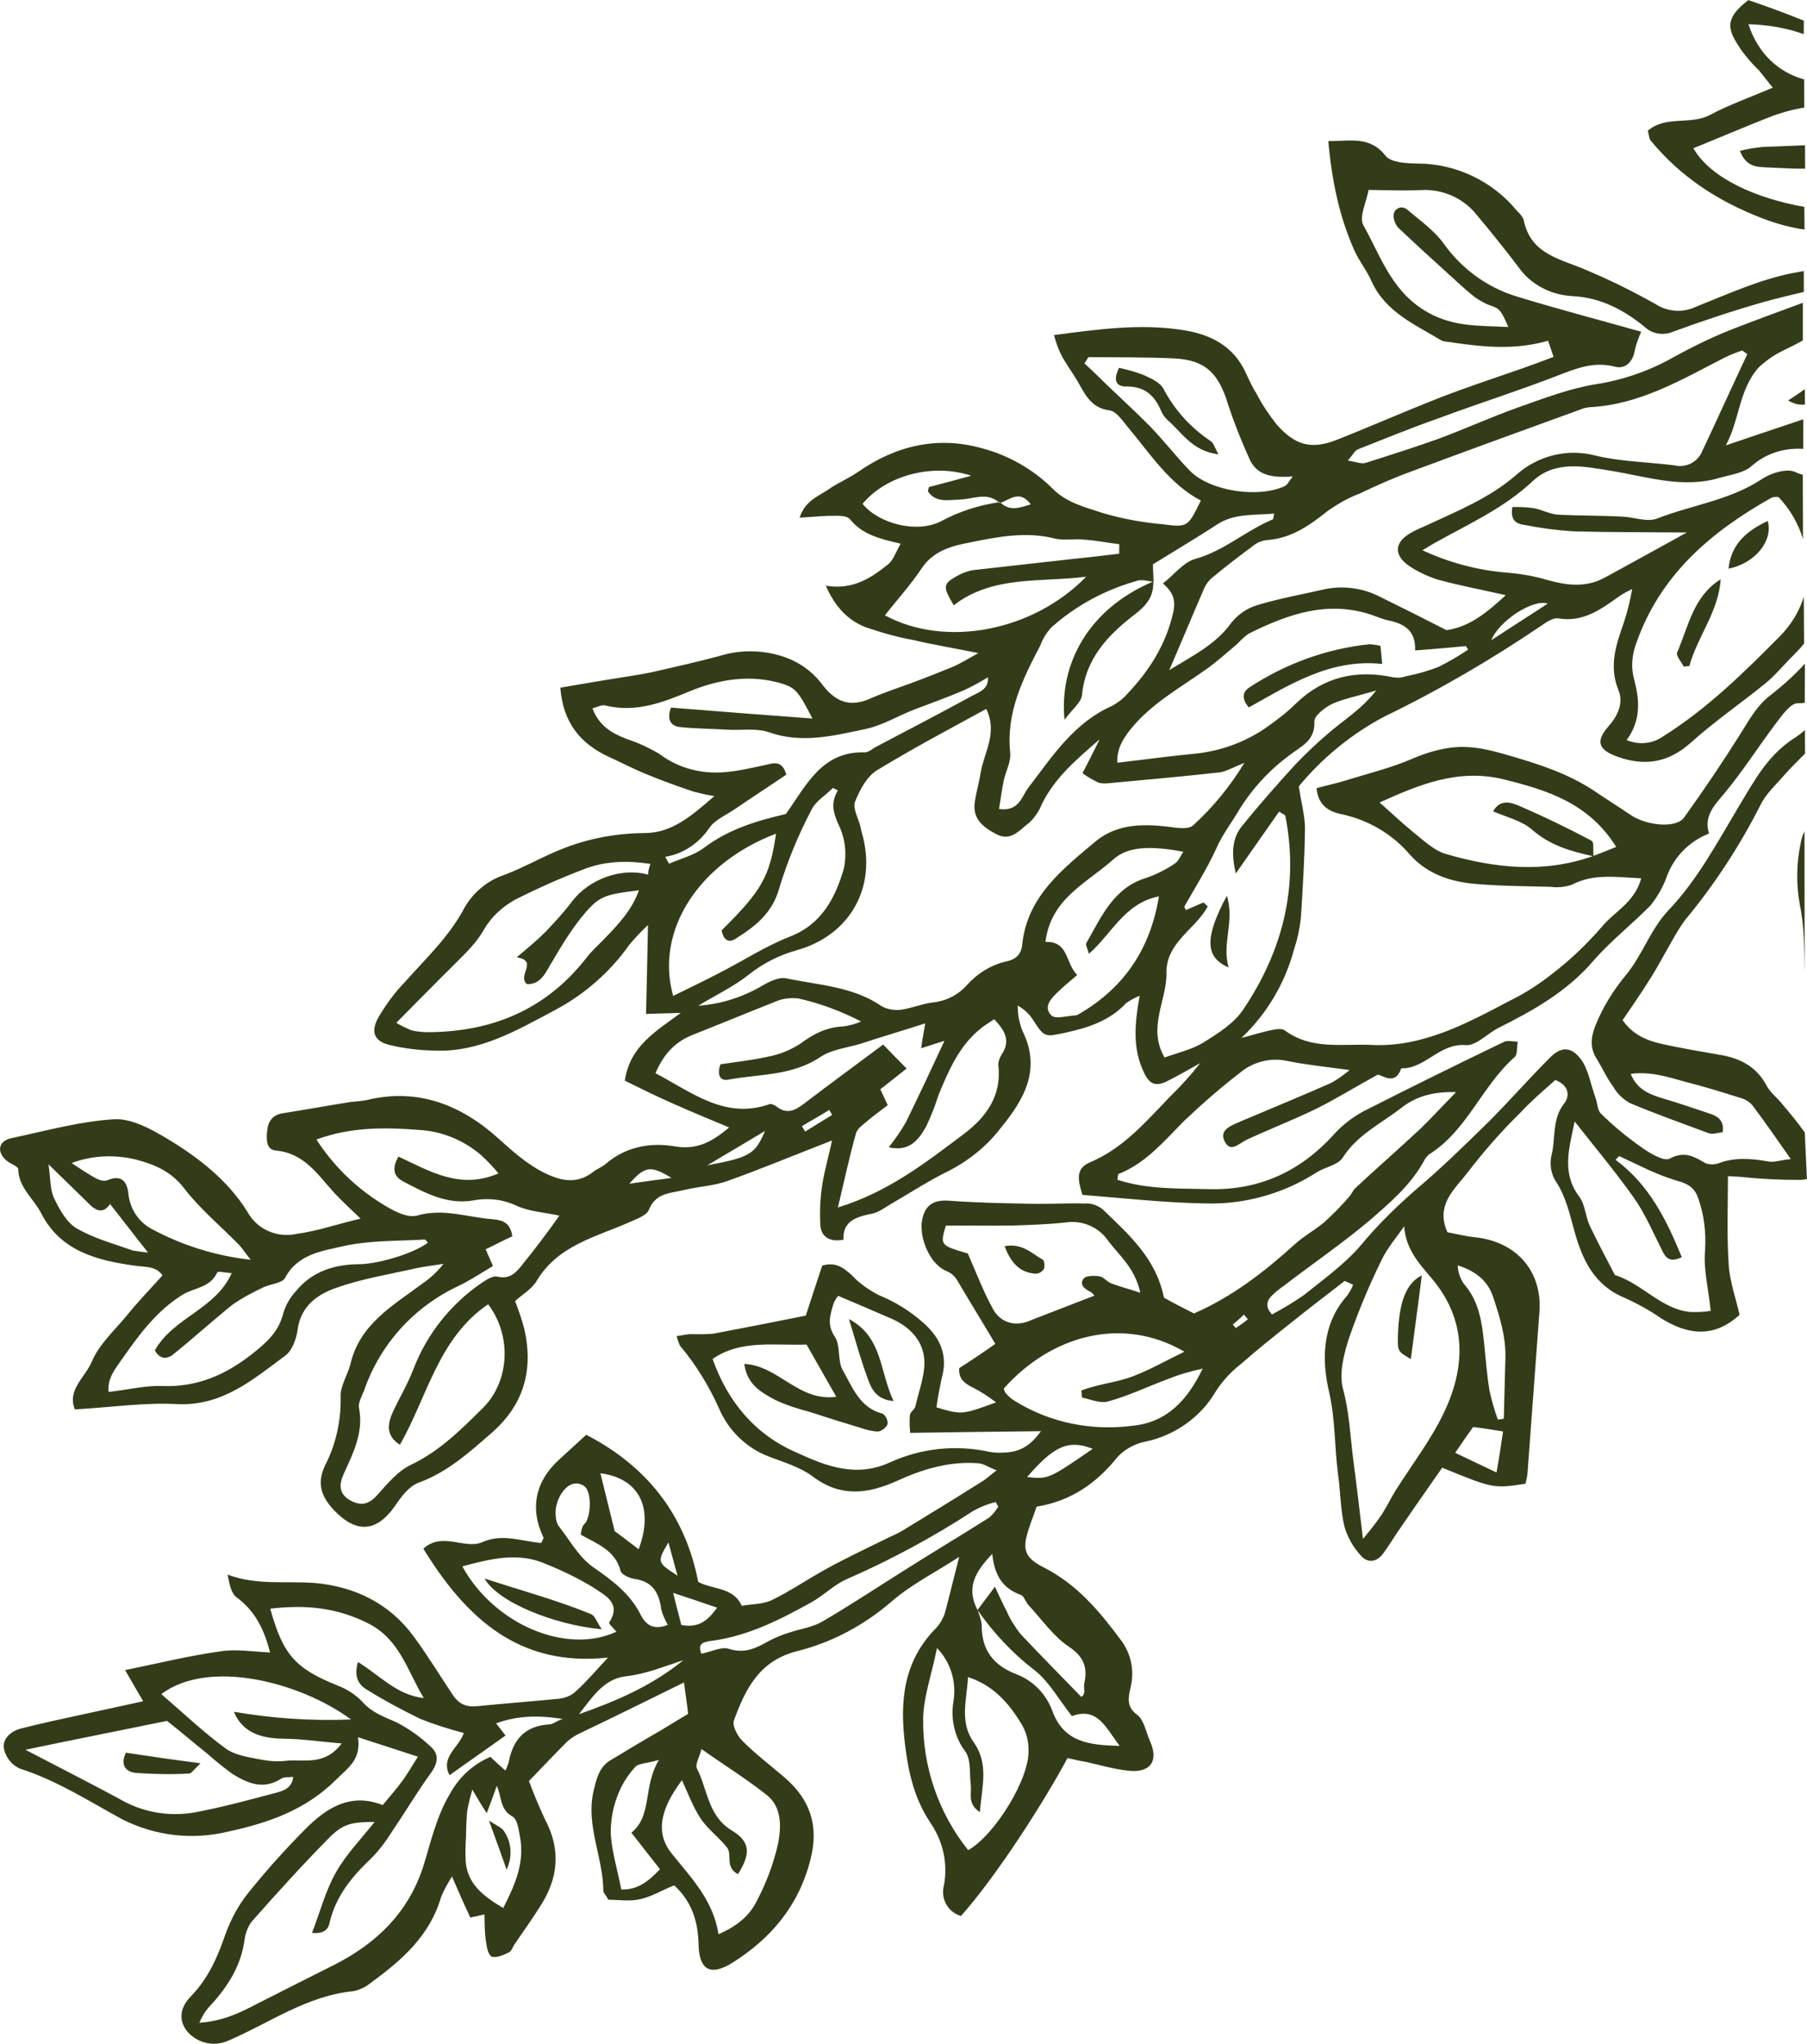 <?xml version="1.0" encoding="UTF-8"?>
<!-- Generator: Adobe Illustrator 24.3.0, SVG Export Plug-In . SVG Version: 6.00 Build 0)  -->
<svg xmlns="http://www.w3.org/2000/svg" xmlns:xlink="http://www.w3.org/1999/xlink" version="1.1" id="Calque_1" x="0px" y="0px" viewBox="0 0 351.4 397.3" style="enable-background:new 0 0 351.4 397.3;" xml:space="preserve">
<style type="text/css">
	.st0{fill:#333C18;}
</style>
<g>
	<g id="Groupe_874" transform="translate(167.898 634.862) rotate(-130)">
		<path class="st0" d="M308.4,497.8l2.3,1.9c0.1-1.2,0.2-2.5,0.4-3.9C309.7,496.3,308.9,497,308.4,497.8z"></path>
		<path class="st0" d="M354.3,519.8c-3-1-4.3,0.3-5.6,1.7c-1.7,1.9-3.6,3.8-5.2,5.8l3.5,2.9c1.7-2.2,3.4-4.4,5.1-6.6    C352.9,522.4,353.7,521.1,354.3,519.8z"></path>
		<path class="st0" d="M234.5,434.5c-3.8-2-7.1-4.9-10.5-7.6l20.9,17.5c-0.3-0.7-0.7-1.3-1.1-1.8C241.2,439.2,238,436.5,234.5,434.5    z"></path>
		<path class="st0" d="M270.1,411.5c4.7-1.9,9.4-4,14-6.3c1.6-0.8,3.7-1.9,2.7-4.7c-2.6,1.3-5,3.1-7.5,3.5    c-4.7,0.7-8.2,3.1-11.7,5.8v0.1C268.4,410.4,269.5,411.7,270.1,411.5L270.1,411.5z"></path>
		<path class="st0" d="M341.3,514.8c-2.5,1.4-4.8,3-6.8,4.8l3.4,2.8c7.4-6.2,16.1-10.4,22.6-9.2c-1.7,5.3-3.2,10.2-4.8,15    c-0.8,2.4-1.8,4.6-3,6.6l4.2,3.5c4.4-3,9.7-3.6,15.2-1.4c-2.5,2.8-5.3,5.2-8.4,7l2,1.7c3.4-1.8,6.7-3.7,10-5.7    c0.3-6.4-2.2-6.8-6.6-7.3c-1.7-0.1-3.4-0.1-5.2,0.1c-1.4,0-2.9-0.1-4.3-0.1c1.4-4.6,2.9-8.6,3.8-12.8c0.9-4.2,5.5-6.6,5.4-11.2    c-0.9-0.4-1.3-0.8-1.8-0.8C357.6,507.7,349.2,510.4,341.3,514.8z"></path>
		<path class="st0" d="M258.4,125.7c0.9,0.2,1.9-0.4,3.6-0.9c-3.6-1.3-6.3-2.3-9.5-3.5C253.6,123.7,255.8,125.4,258.4,125.7    L258.4,125.7z"></path>
		<path class="st0" d="M220.6,320.8L220.6,320.8c-2.3-2-2.3-2-5.1-1c3.5,3.8,7.1,7.8,11.1,12.1C227.4,328.5,225.4,325.1,220.6,320.8    z"></path>
		<path class="st0" d="M200,406.8c2.3,0.2,4.5,0.2,6.8,0.2c1.7,0.1,3.5-0.4,5.1,0c3.9,0.8,7.1-0.5,10-2.9c2.4-2,4.7-4,7.1-5.9    c2.9-2.3,5.8-4.9,10.5-4.5c0.9,3.1,1.7,6.2,2.7,9.2c0.8,2.6,1.9,5.2,2.8,7.7c0.6,1.6,1.2,3.2,1.6,4.9c1.6,8.8,4.2,17.4,7.7,25.6    c1,2.2,1.1,4.9,1.5,7.4c0.3,1.9,0.4,3.8,0.6,5.7l3.5,2.9c0-0.7,0-1.5,0.1-2.2c0.9-6.4-1.3-11.6-3.2-17.2    c-2.7-7.8-5.8-15.4-6.7-23.7c-0.6-4.8-3.4-9.3-4.3-14.2c-0.7-3.8-1.9-7.5-3.8-11c-1.2-2.1-2.6-3.5-5.1-3.8c-2-0.3-4.1-0.9-6.1-1    c-1.5-0.3-3.1-0.1-4.5,0.4c-4.9,2.5-9.6,5.3-14.4,8c-0.7,0.4-1.1,1.5-1.6,2.2c1.6,1.8,3.1,1.2,4.4,0.4c2.8-1.7,5.6-3.4,8.3-5.2    c2.2-1.4,4.4-2.6,7.5-1.6c-2.1,3.3-5.2,5.2-8.1,7.2c-2.9,2.1-6,4.1-9,6c-0.8,0.6-1.8,1-2.8,1c-4-0.2-8.1-0.6-12.8-1    c1.2-1.8,1.6-3,2.5-3.7c2.5-2.1,4.8-4.4,5.9-7.6c0.3-0.8,0.9-1.5,1.6-1.9c2.4-0.9,4.5-1.5,5.2-4.8c0.3-1.3,3.6-2.4,5.7-2.9    c3.1-0.8,6.3-1.4,9.6-1.7c1-0.1,2,0.8,3.1,1.2c2.5,0.9,4.9,2.4,7.4,2.6c3.2,0.2,4.5-1.3,4.2-4.4c-0.5-5.8-1.4-11.5-1.9-17.3    c-0.5-6.5-1-13-1-19.5c-0.1-4.9-0.5-9.9-1.4-14.8c-0.8-4.8-0.4-9.8-0.3-14.7c0.2-2.4,0.6-4.8,1.1-7.2c1.5-0.1,2.6,0.5,2.8,2.1    c0.1,1,0.1,2.1,0,3.1c-0.3,7-1,14-1,21c0.1,5.3,0.1,10.6,2.1,15.7c0.2,0.5,0.3,1,0.3,1.5c-1.2,8.7,3.6,16.4,3.8,24.9    c0,0.8,1.3,1.6,1.9,2.4c0.6-0.7,1.5-1.3,1.7-2.1c2.5-9.8,4.9-19.6,7.2-29.5c0.5-2.4,0.6-4.8,0.3-7.2c-1.4-9.8,1-18.4,7.5-25.7    c3.9-4.4,7.6-9.2,12.8-12.4c0.4,0.5,0.8,0.8,0.7,0.9c-1.8,5.4-0.8,10.8-0.3,16.3c0.3,4.8,0.4,9.6,0.2,14.4c0,3.3-1.5,6.5-4.1,8.5    c-3,2.4-5.8,5.1-9.2,8.2c0-1.5,0.1-2.9,0.4-4.4c1.7-5.9,3.6-11.8,5.4-17.7c0.1-0.3,0.2-0.7,0.3-1c0.5-1.7,1.2-3.8-1-4.4    c-2.6-0.7-2.2,1.8-2.6,3.4c-1.3,4.8-2.9,9.5-4.1,14.3c-1,4.1-1.6,8.4-2.6,13.4c-0.7,0.7-3.9,1.2-2,4.3c-3.1,3.5-1,8.9-4.6,12.5    c-1.4,1.4-1,4.5-1.5,6.9c-1.8,7.5-3.2,14.9-1.9,22.7c0.8,5.1,0.6,10.3,1.1,15.4c0.4,2.1,1.2,4.2,2.3,6.1c2,3.5,2.4,7.7,1.1,11.6    c3.1,1.3,3.5,4,4,7c1,5.7,2.8,11.3,4.1,17c0.4,1.8,1.1,4.5,0.2,5.5c-0.3,0.4-0.6,0.7-0.8,1.1l5.8,4.9c-0.4-3-0.5-5.9-0.4-8.9    c0.2-3.4-1-6.4-2-9.5c-2-6.2-3.8-12.5-5.4-18.8c-0.7-2.6,3.5-6.7,7.2-7.7c2.8-0.8,5.6-1.7,8.4-2.5c5.5-1.7,10.2-4.6,15-7.8    c3.6-2.4,7-4.7,9.3-8.6c1.2-2,2.1-4.2,2.8-6.5c1.3-4.4,3.4-8.6,5.2-12.9c0.7-1.7,1.6-3.3,2.4-5.1c-2.7-1.9-5-1.1-6.9,0.4    c-4.2,3.3-9.4,5.2-14.8,5.2c-5.1,0.2-9.2,2.8-12.6,6.3c-3.4,3.4-6.5,7.1-9.7,10.7c-1,0.9-1.8,2.1-2.3,3.4c-1,4.6-4.3,7.4-7.7,11.1    c-2.8-4-1.6-8.2-2.3-11.9c-0.7-4.4-1-8.8-0.8-13.3c0.1-3.3,0.5-6.5,1.3-9.7c2-9.3,4-18.9,10.7-26.1c3.8-4.1,6.7-9.6,13-11.1l0,0    c0.8-0.2,1.4-1.4,1.9-2.3c0.7-1.3,1.3-2.8,2.4-5.1c0.4,6.8,2.7,13.3,6.6,18.9c1.2,1.9,2.5,3.6,4.1,5.2c4.1,3.9,8.2,7.8,12.5,11.5    c1.9,1.6,4.2,2.6,7.1,4.4c1.3,7.1,1.2,14.4-0.3,21.4c-2.9,11.5-4.9,23.2-6.1,34.9c-0.1,1.2-0.3,2.7-1,3.3c-3.9,3.3-4,7.8-4.4,12.3    c-0.1,0.8-0.3,1.6-0.5,2.4c-1.4-1.7-2.7-3.4-3.8-5.2c-2.4-4-4.6-7.9-9.6-9.5c-2.5-0.8-3.7-3.3-4.1-6.1c-0.6-3.8-2.3-4.3-5.7-2.3    c-4.9,2.9-7.2,6.9-7,12.7c0.2,6.2-0.4,12.4-0.5,18.6c0,2.6,0.5,5.1,0.7,7.7c0.1,1,0.2,2,0.4,2.9l7,5.8c-1.6-2.5-2.6-5.3-2.9-8.6    c-0.9-9.9-1.7-19.8-0.3-29.8c0.2-2.5,1.7-4.7,4-5.9c1.2,4.8,4.5,7,8.1,8.7c2.2,1,3.9,2.7,5.1,4.8c7.2,12.1,7.3,25,4.8,38.3    c-0.1,0.5-0.5,0.9-0.8,1.2l0,0c-3.3,0.2-6.5-0.4-9.3-1.6l9.6,8c0.4-0.3,0.9-0.6,1.4-0.8c1.7-0.9,2.9-3.9,3.1-6.1    c0.9-7.3,4.9-13.5,7.2-20.3c0.7-2,3.2-3.3,4.7-5c2.8-3,5.4-6.2,8.2-9.2c1.1-1.2,2.8-1.8,4.1-2.9c1-0.9,1.9-1.9,2.8-3    c-1.7-2-3-1.5-4.1-0.5c-2.5,2-4.9,4.2-7.2,6.6c-4.6,5.2-9,10.5-14.3,16.7c1.3-6.7,2.4-12.2,3.5-17.7c0.8-4.2,3.6-6.8,7-9.1    c2.1-1.4,4-3,5.8-4.8c4.1-4.2,8.8-7.5,14.1-10c-0.2,1.2-0.3,1.8-0.4,2.5c-1.4,7.4-3.5,14.7-3.1,22.4c0.4,6-4,9.5-8.1,13    c-5.4,4.7-11.8,8.5-14.8,15.5c-0.9,2-2.3,4.2-2.2,6.2l0,0c0.1,3.7-1.4,7.2-3.9,9.8l4.4,3.7c1.9-4.8,3.8-9.7,5.8-14.8    c2,5.2,6.7,8.9,7.5,14.7c0.1,2-0.1,4-0.6,5.9c-0.3,1.3-0.7,2.7-0.9,4l5.6,4.7c1.5-4.2,3-8.3,4.4-12.4c1.6-4.5,2.8-9.2,3.7-13.9    c1-5.2,2.9-10.2,5.7-14.8c2.6-4.4,4.3-9.3,6.1-14.1c2-5.3,3.5-10.8,5.4-16.1c1.7-4.6,3.6-9.2,5.5-13.8c0.3-0.8,1.3-1.3,2.6-2.4    l0,0c0.2,1.5,0.6,2.3,0.4,2.9c-1.8,5.4-3.5,10.7-5.5,16c-2.7,7.6-5.8,15.1-8.4,22.7c-1.3,3.8-2.4,7.4-5.9,9.9    c-1.7,1.2-1.6,3.2-0.1,5c0.8,1,1.4,2.1,2,3.3c6.9-4.7,13.8-9.6,20.9-14.2c5.1-3.3,11.1-4.7,17.1-4.2c3.1,0.2,6.4-0.7,9.5-1.2    c0.4-0.1,0.7-0.3,1-0.6c0.5-0.7,0.4-1.7-0.3-2.2c-0.6-0.5-1.5-0.8-2.3-0.8c-4.4,0.5-8.8,1.1-13.2,1.7c-2,0.3-4.1,0.5-6.1,0.9    c-1.1,0.2-2.2,0.6-3.3,1.1c-2.2,1.3-2.2,1.4-6,0.3c4.1-4.4,7.2-8.7,13.5-10.6c7.1-2.1,13.3,0.5,19.7,1.7c1.9,0.3,3.2,3.5,4.7,5.2    c-2.5,2.9-4.6,5.2-6.5,7.7c-2.5,3.4-6.5,5.4-10.7,5.3c-4.3,0-8.6-0.1-12.9-0.3c-4.2-0.4-8.3,1.3-11.2,4.4c-3.7,4-8.4,5.9-13.5,6.9    c-2.1,0.2-3.8,1.7-4.4,3.7c-2.1,5.8-4.4,11.6-6.9,17.2c-1.1,2.4-2.3,4.8-3.5,7.2l3.1,2.6c0.4-0.6,0.7-1.3,1.1-1.9    c3.2-5.8,5-12.4,7.1-18.7c0.7-2.7,2.8-4.8,5.4-5.6c4.5-1.7,8.9-3.6,13.2-5.8c5.1-2.4,9.6-6.8,15.9-3.3c0.7,0.2,1.4,0.2,2.1,0.1    c7.5,0.1,14.7-3.2,19.5-8.9c1.4-1.6,3.4-3.8,5.1-3.8c5,0.2,6.6-3.4,9.4-6.7c-6.2-4.3-12.4-7.7-19.3-9.7c-2.3-0.7-4.8-0.7-7.1-1.4    c-6.3-1.7-11.7,1.1-17.3,3c-0.8,0.3-1.3,1.1-2,1.6c-4.6,4.1-8.9,8.4-11.5,14.3c-1.1-0.4-2-0.8-3.1-1.2c0.8-2.3,1.5-4.2,2.2-6.1    c2-5.3,4.1-10.5,5.9-15.8c2.3-6.8,4.3-13.7,6.6-20.6c1.7-5.2,4.4-7.1,10-7.2c2.2,0.1,4.5,0.3,6.7,0.8c1.5,0.2,3,0.6,4.5,1    c5.8,1.7,10.6-0.5,14.7-4.2c6.1-5.4,10.4-12.2,15.1-19.6c-1.3-0.6-2.6-1.1-3.9-1.4c-1.8-0.4-3.7-0.5-5.6-0.8    c-3-0.5-5.9-1.5-8.7,1.1c-1,0.9-3.3,0.6-5,0.6c-6.7,0-13.4-0.9-19.8,1.7c-2.3-5.2-2.4-5.3,1.2-8.6c2.8-2.8,5.8-5.3,9.1-7.5    c3.1-1.9,6.1-4.2,10.1-4.5c5.3-0.5,10.4-2.4,14.8-5.5c7.3-5,11.1-12.4,11.9-21.3c0.2-2.2,0.9-4.4,1.1-6.6c0.2-2.4,1.3-4.9-0.6-7.9    c-1.5,2-2.6,3.7-3.9,5.2c-0.7,0.9-1.7,2.1-2.6,2.1c-3.9-0.1-6.8,2.1-10,4.5c-0.6-1.7-1.6-3.2-1.5-4.6c0.1-4.2,0.6-8.4,4.6-11.8    c-4.4-1.3-7.9-1-11.1,0.7c-2.8,1.7-5.5,3.5-8,5.6c-3.1,2.3-6,4.8-10,8c0.5-2.6,0.7-4,1.1-5.4c0.9-2.8,1.8-5.5,2.8-8.3    s2.1-5.5,2.9-8.3c1.2-3.9,3.7-5.3,7.7-5.2c2.7,0.2,5.4-0.3,7.9-1.5c4-2,7.3-5.4,9.2-9.5c2-4.4,4.2-8.6,6.4-12.9    c1.8-3.3,3.8-6.4,5.7-9.7c1.1-1.9,2.2-3.7,3.4-5.8c-5.6-4-10.9-4-16.4-1.4c-2.5,1.2-5,2.2-7.4,3.5c-2.9,1.5-5.6,3.1-8.4,4.8    c-1.1,0.8-2.2,1.6-3.2,2.5c-0.1-5.9-0.2-10.9,3.2-15c3.4-4.1,6.1-8.8,7.8-13.8c1.4-4,2.1-8.3,3.5-12.3c1.3-3.2,1.3-6.9,0.1-10.1    c-2.4-5.9-2.7-12-3.6-18.1c-0.3-2.9-1-5.7-2-8.5c-1.1-2.8-2.9-3.5-5.3-1.8c-2.5,1.8-4.7,3.9-6.7,6.2c-5.8,6.4-7.2,14.7-8.9,22.7    c-1.4,6.4-1.3,13.1,0.4,19.5c0.3,1.7,0.5,3.5,0.6,5.2c-4.7-4.1-8.7-7.6-13-11.4c-1.4,1.8-2.6,3.3-4.2,5.3    c0.4-6.1,1.4-11.8-3.1-16.8c-3.4,1.5-6.6,2.9-9.8,4.5c-3.3,1.6-6.5,3.3-10.2,5.2c0-4.7,0.8-7.7,3.9-10.4c3.7-3.1,6.2-7.4,6.1-12.6    c0-1,0.4-2,0.4-3.1c0.2-3.1,1.9-5,4.5-6.4c3.7-2,7.7-2.6,11.9-3.2c9.9-1.3,18-5.6,22.6-14.9c0.5-0.9,1.1-1.7,1.7-2.6    c2.3-3.8,4.5-7.7,6.8-11.5c1.1-1.8,0.6-3.3-0.7-4.6c-1.1-1.1-2.6-2.5-4-1.1c-3.9,3.9-8.8,3.2-13.6,3.4c-2.1,0.1-4.2,0.4-7.1,0.7    c2.2-4.4,3.6-8.1,5.7-11.4c1.8-3.5,5.7-5.4,9.5-4.6c7.1,1,14.1-0.5,20.8-2.8c3.5-1.2,7.6-2.8,9.6-5.5c4-5.4,6.9-11.8,10.1-17.8    c1.1-2.2-0.3-3.8-2.7-3.4c-1,0.1-2.3,1-2.8,0.7c-2.9-2.3-6.3-1.4-9.4-2.1c-8.1-1.9-14.1,2.4-19.6,7.4c-1.5,1.3-2.6,3.1-4.9,2.9    c-0.5-3.7-0.9-7.3-1.6-10.8c-0.6-3.5-0.8-7.4-2.4-10.5c-1.5-2.9-1.1-7.3-5-8.5c-4.2,5.6-7.6,11.2-12,15.9    c-6,6.5-5.8,14.4-6.3,22.2c-0.1,1.6,1.1,3.7,2.3,5c3.2,3.5,2.8,7.5,1.4,11.1c-1.8,4.8-4.4,9.2-6.8,13.8c-0.9,1.8-2,3.4-3,5.1    c-0.4-1.9-0.5-3.8-0.3-5.7c0.4-7.1,1.8-14.3-3-20.7c-1.3-1.8-2-4.3-3.6-5.5c-3.6-2.9-6.5-6.6-8.3-10.9c-1.6-3.5-4.1-4.5-7.8-4.3    c-6.3,0.4-8.6,3.6-7,9.6c0.6,2.1,1.2,4.6,0.5,6.5c-2,5.5-1.8,11.2-1.7,16.8c0.1,8.4,4,14.3,11.4,18.1c1.7,0.8,3.5,1.5,5.3,2.1    c0.1,2-0.3,4,0.3,5.7c2.7,7.7-0.9,14.4-2.9,21.4c-0.4,1.4-1.1,3.3-0.5,4.3c1.7,3.2-0.4,5.4-1.6,7.9c-1.2,2.4-2.9,4.6-3.9,7.2    c-2.5,6.7-4.6,13.5-7.1,20.8c-1.8-2.3-3.4-4.7-5.2-6.8c-1.8-2.1-3.8-3.9-5.9-5.5c-1.6-1.2-3.6-1.1-5.1,1.6    c2.9,2.2,1.8,4.8,0.3,7.5c-0.7,1.3-0.7,3-1,4.5c-0.7,4.1-1.2,8.2-2.2,12.2c-1,4.4-1.1,8.9-0.1,13.3c1.3,6.9,3.6,13.2,11.5,15.2    c0.8,0.2,1.6,0.6,2.4,1c0.8,0.4,1.5,1,2.2,1.5c-1.3,0.5-2.7,0.7-4.1,0.5c-4-0.5-4-0.4-5.9,3.2c-2.1,4-3.8,8.1-3.2,12.8    c-0.1,1-0.3,2-0.6,2.9c-3.6-4.3-6.9-7.6-11.8-8.9c-2.4-0.7-3.7-0.2-4.3,2.1c-0.6,2.4-1,4.9-1.5,7.4c-0.6-2.8-1-5.7-1.2-8.5    c-0.7-6.8-1.9-13.5,0.2-20.3c0.9-2.9-1-4-3.9-5.2c-5.5,5.6-11.4,11.2-16.6,17.2c-5.1,5.7-8.3,12.8-9.3,20.3    c-0.2,2-1.6,4.2-1.1,5.9c1.6,5,0.3,9.9,0.1,14.9c-0.1,3.4-1.3,6.6-4.5,10.2c-0.4-4.1-0.8-7-1-10c-0.3-5.6-0.4-11.2-0.7-16.9    c0-0.7-0.4-1.3-0.5-2c-0.4-2.3-0.6-4.7-0.7-7c0-2.4,0.5-4.8,0.4-7.2c-0.3-7.9,0-15.8,2.3-23.6c2.1-0.9,4.2-1.8,6.1-2.5    c7,3.8,14,2.6,20.9,1.9c1.2-0.3,2.3-0.9,3-1.9c2.4-2.7,4.5-5.6,6.9-8.3c3.5-4,6.9-7.9,10.6-11.7c1.9-2,2.3-3.9,0.5-6.2    c-2.2-2.8-7.6-4.5-10.7-2.9c-1.5,0.8-2.5,0.5-3.8,0.3c-4.2-0.7-8.4-1.3-13.2-2.1c0.2-2.4,0.5-5.4,0.9-8.4    c-1.4-1.4-2.8-1.2-4.6-0.4c-1.6,0.7-3.3,1.2-5.1,1.6c2.4-6.7,2.5-6.7,6.7-9.5c1.3,1.4,2.4,2.8,3.6,4.3c2.6,3.9,6.2,5,10.7,4.3    c3.4-0.5,6.7-1.6,9.7-3.2c2-0.8,4.1-1.4,6.3-1.5c2.1-0.3,4-0.7,5.1-3.2c-1.9-3.1-3.9-6.3-5.4-8.7c3.1-5.7,6-10.9,8.9-16.1    c0.8-1.1,1.7-2.2,2.6-3.2c0.6-0.7,1-1.6,1.6-2.5c-0.6-0.3-1.2-0.5-1.8-0.7c-4.8,0-9.6-0.7-14.2-2c-4.5-1.4-9.4-0.9-13.5,1.4    c-2.7,1.5-5.4,3.3-8.3,4c-6.7,1.5-9.6,6-11.3,12c-1.5,5.4-3.6,10.3-7.6,14.4c-0.7,0.7-1.9,1-3.3,1.8c0.1-1.7,0-2.8,0.2-3.8    c0.8-5.9,1.7-11.9,2.6-17.8c0.1-0.8,0.4-1.7,0.6-2.5c1.1-4.5,2.3-9,3.2-13.5c0.8-4,1.2-8.2,2.2-12.2c0.5-1.8,1.9-3.4,2.9-5.1    c3.9,1.1,6.1-2.4,9-3.5c11.9,6.6,23.9,6.7,35.9,1.7c-0.1-2.5-0.2-4.7-0.3-7c-0.2-6.3-3.5-10.6-9.6-12.2c-0.2,0-0.3-0.5-0.6-1    c2.6-2.7,6.3-4.5,7.5-8.7c1.1-3.6,6.6-4.6,6.4-9.6c-15.6-2.3-29.6-0.6-39.3,13.9c-0.4-3.3-0.9-6.1-1-9c-0.1-1.2,0.3-2.3,0.9-3.3    c3-4.4,6.1-8.7,9.1-13.1c1.2-1.8,2.5-2.6,4.7-2.4c4.6,0.5,9.2,1.2,13.8,1.5c8,0.5,14.8-2.6,20.3-8.1c3.9-4,6.8-8.9,12.1-11.9    c-1.6-0.9-3.2-1.8-4.5-1.5c-4.5,1.1-8.4,0-12.4-1.9c2.2-2.4,4.8-4.6,6.4-7.3c3.2-5.1,5.9-10.6,9.1-16.5c-2.4-0.4-4.4-0.8-6.9-1.2    c1.9-3.6,3.5-6.7,5.2-9.9c2.1-4,4.2-7.9,6.1-11.9c0.8-1.8,0.7-4.1-1.2-5c-1.5-0.7-3.2-0.7-4.7,0c-6.3,4-13.4,6.2-20.3,8.9    c-6.6,2.8-11.9,7.8-15.1,14.2c-3.7,7-6.5,14.2-5.8,22.6c0.3,3.3-0.2,6.3,3.6,8.6c-3.8,2.4-6.9,4.3-10.4,6.5    c-0.7-2.2-1.2-3.6-1.6-5.1c-0.5-2-0.8-4-1.2-6.2c5.9-3.2,6.6-8.7,6.1-14.4c-0.5-5.6-1.3-11.2-2.4-16.7c-0.6-3-1.8-5.9-3.3-8.5    c-2.4-4-4.4-8-4.9-12.8c-0.3-3.4-2.3-5-4.9-5c-3,0.1-5.6,2.1-6.4,5c-2.5,8.3-3.1,17.2-8.2,24.7c-0.7,1.2-1,2.6-1,4    c-0.5,7.3-0.3,14.5,4,20.9c0.7,1.3,1.2,2.7,1.7,4.2c-3.3-1-5.8-1.7-8.4-2.4c-0.2,0.4-0.6,1.1-1.3,2.5c-1.5-1.2-2.8-2.3-4.3-3.2    c-0.9-0.6-2.3-1.3-2.9-1c-0.8,0.5-1.2,1.9-1.5,3c-0.2,0.6,0.3,1.3,0.5,2c0.8,2.8,1.5,5.6,2.4,8.4c1.9,6.3,5.8,10.3,12.4,11.7    c2.6,0.7,5.2,1.5,7.7,2.4c0.4,3.9,0.8,7.3,1.1,10.7c0,1-0.1,2-0.4,3c-0.5,2-1,3.9-1.5,5.9c-1.3,5.2-2.6,10.5-3.9,15.8    c-1.9-1.2-3.4-2.1-5.2-3.3c0.3-1.8,0.6-3.8,0.9-5.8c0.7-3.9,1.3-7.7,1.9-11.6c0.4-2.6-1.1-4.5-2.6-6.5    c-4.1-5.3-10.9-6.7-15.9-10.8c-0.3-0.3-1-0.2-2-0.4c-1.3,1.5-3,3-3.9,4.8c-1.1,2.1-1.4,4.5-2.2,6.8c-4.7,0.6-8.4-1-11.9-3.8    c-3.9-3.1-6.2-2.1-6.9,2.8c-1.2,8.8,0.2,17,5.6,24.5c4,5.6,9.1,7.5,15.6,6.4c3.6-0.6,7.1-1.4,10.7-1.7c1.3-0.1,3.5,0.4,4,1.3    c3.2,5.6,5.7,11.1,2.5,17.9c-3.1,6.3-4.6,13.3-4.5,20.4c0.1,5-1.1,10-1.8,15.7c-2.5-3.5-4.5-6.2-6.4-8.9c-0.7-1-1.1-2.1-1.3-3.3    c-0.8-9.1-6.3-14.7-13.6-19.4c-4.6-3-9.2-5.3-14.6-5.9c-4.3-0.4-8.3-2.4-11.1-5.8c-1.5-2.2-4.5-2.8-6.7-1.3    c1.5,10.3,6.6,26.6,10.2,35.6c-0.9,0.7-1.9,1.4-2.8,2.2c-2.2,1.7-4.5,3.2-6.5,5.1c-3.3,3-2.7,5.9,1.5,7.1c1.8,0.5,3.8,1.7,5.4,1.4    c2.7-0.7,3.8,0.8,5.1,2.5c2,2.7,5.1,4.3,8.4,4.4c6.9,0.4,13.6,0.4,20.2-2.4c4.2-1.8,5.6-0.9,8,3.1c0.7,1.1,1.3,2.3,2,3.4    c-3.5,5.9-4,11.9-2.7,18.4c0.2,2-0.2,4.1-1.2,5.9c-2.8,5.2-3.3,11.4-1.3,16.9c0.7,2.3,1,4.7,0.9,7.1c0.1,3.9,0,7.9-0.1,11.8    c-0.1,4.7-0.3,9.3-0.5,14c-0.5,0.3-1.1,0.5-1.6,0.8c-0.4-0.7-0.7-1.5-0.9-2.3c-1.1-7.4-6.5-11.9-12.3-14.8    c-4.8-2.5-8.7-6-13.1-8.8c-2.9-1.8-5.6-4.1-8.6-5.6c-2-0.9-4.2-1.3-6.4-1.2c-2,0-3,1.5-2.5,3.6c0.5,2,1.2,4,1.7,5.9    c1.3,4.6,2.5,9.2,3.7,13.6c-9.5,5-9.5,5-12.8,10.4c0.4,0.5,0.8,1.1,1.3,1.6c7.5,7.3,15,14.6,22.5,21.9c5.7,5.6,13.4,5.4,19.2-0.2    c1.3-1.3,2.9-2.4,4.2-3.5c5.7,1.6,5.5,6.6,6.4,10.5c1.1,5,1.9,10.1,2.3,15.3c0.4,3.2,0.4,6.4,0.5,9.3c-2.8,1.5-4.3-0.1-4.6-1.6    c-0.8-3.9-4.3-5.7-6.3-8.6c-1.1-1.3-2.6-2.2-4.3-2.4c-3.5-0.4-6.5-2-9.6-3.4c-5.2-2.4-10.6-3.9-16.3-0.9c-2.5,1.2-5.1,2.2-7.7,2.9    c-5.7,1.9-9.5,5.3-9.2,12.1c2.9,1.5,6.2,2.7,8.9,4.7c4.5,3.3,8.7,7.1,13.2,10.9c-0.5,0.5-1,1.1-1.6,1.7c-2.8,2.7-5.5,5.6-8,8.6    c-0.3,0.4-0.5,0.7-0.7,1.1L200,406.8z M267.6,409.9L267.6,409.9c3.6-9.7,10.6-16.3,18.8-21.8c2-1.3,4.8-1.6,7.3-2.1    c2.6-0.5,5.3-0.8,8.6-1.3c-2.3,8.1-4.7,16-12.1,21.4l0,0c-7,5.1-14.1,9.7-24.1,8.3C266.6,412.8,267.1,411.4,267.6,409.9z     M391.4,143c3.4-2,6.7-4.3,10.3-5.6c2.2-0.8,5-0.2,7.4,0.4c1.8,0.5,3.3,1.9,5.7,3.4c-4.3,0.4-7.7,0.8-11.1,1.1    c-2.1,0.2-3.1,1.1-2.5,3.1c-3.8-0.1-7.6-0.3-12-0.4C389.8,144.4,390.6,143.7,391.4,143z M392,148.6c2.7-1.2,5.9-0.9,8.4,0.8    c2.1,1.4,3.8,1.4,4.7-1.5c0.2-0.6,1-1.1,1.7-1.4c1.6-0.6,3.2-1.1,5.3-1.7c-1.4,4-4.1,7.5-7.5,10c-3.1,2.2-6.2,3.8-10.4,3.6    c-5-0.2-10,0.7-15,1.1c-1.1,0.1-2.2-0.1-3.9-0.1C380.1,154.8,385.8,151.1,392,148.6z M361,175.1c3.1-3.7,4.9-7.9,4-12.8    c-0.2-1.7-0.8-3.3-1.7-4.7c-2.2-3-2.3-6.1-2.2-9.7c0.2-6.6,1.9-12.4,6.4-17.4c2.3-2.5,3.8-5.7,5.9-8.8c2.2,1.5,2.6,3.9,3.2,6.1    c1.5,5.6,2.9,11.3,2,17.2c-0.4,2.5-2.4,4.9-1,7.8c0.2,0.3-1.2,1.3-1.9,2.1c-3.4-7,0.7-14.2-1.9-21.1c-1.8-0.4-2.9,0.5-2.9,2.3    c-0.1,5,0.1,9.9,0,14.9c-0.2,2.3-0.7,4.7-1.3,6.9c-0.4,1.5-1.7,3.2-1.3,4.3c2,4.9-0.6,8.9-2.5,12.6c-2.4,4.7-6,8.7-9.2,13    c-0.1,0.2-0.6,0.1-0.9,0.1C355.9,184.5,358.6,178.1,361,175.1z M340.5,198.6c-0.3-1.7-0.3-3.3,1.5-4.6c0.7-0.5,0.9-2.1,1-3.2    c0.7-7.2-0.8-14.5-4.3-20.8c-1.5-2.7-2.5-5.6-3.8-8.4c-1.1-2.3-2.6-4.1-5.8-3.1c3.8,10.2,11.1,19.1,9.9,30.7l0,0    c-7.9-0.4-14.3-6.7-14.8-13.9c-0.5-6-1-11.9,0.6-17.9c0.6-2.5,0.1-5.5-0.3-8.2c-0.4-2.4,0-4,2.4-5c2.5-1,3.9,0.2,4.9,2.3    c1.9,4,3.7,8.2,7.9,10.5c0.9,0.5,1.4,1.9,2,3c4.9,8.2,6.2,18,3.7,27.2c-0.6,2.4-0.9,5-1.3,7.5l3.4,1c-0.5,1.9-0.9,3.8-1.4,5.6    c2.4,1.5,3.8,0.4,5-0.8c3.4-3.5,7.8-5.9,10-10.8c0.9-2,4.3-3.2,6.9-4c5.5-1.7,11.3-2.2,17-1.5c-2.4,6.7-6.7,11.7-11.4,16.5    c-3.1,3.3-7.2,5.4-11.6,6.1c-1.6,0.2-3.2,0.3-4.8,0.3c2.3-7.8,9-10,15-12.8c-1-2.8-2.6-3.1-4.3-2.4c-4.4,1.8-9,3.6-11.6,8.1    c-1.4,2.5-3.6,4.6-6.3,5.8c-2.4,1.2-4.3,3.2-6.7,5.1C342.2,206.8,341.3,202.7,340.5,198.6z M339.3,225.3c0.7,4.5,0.1,5.5-4.4,7    C336.3,230.1,337.7,227.9,339.3,225.3z M315.1,410.5c0.7-2.1,1.6-4.1,2.7-6.1c0.3-0.8,0.8-1.5,1.4-2l0,0    c5.8-4.5,8.8-10.3,8.3-17.7c-0.2-2.4-0.1-4.8,0.1-7.2c0.4-5,2.1-9.8,4.9-14c2.9-4.2,5.6-8.5,8.5-12.9c2,1.5,2.8,3.6,3.3,6    c1.3,6.4,0,12.7-0.5,19c-0.2,2.5-0.1,5.1-0.1,7.6c0.1,1,0.2,2,0.1,3.1c-2,8.3-4.9,16.1-12.8,20.8c-0.9,0.5-1.8,1-2.6,1.6    c-2.4,1.9-4.9,3-7.9,0.3c-2.1,2.9-3.9,5.5-5.7,8.1c-0.3,0-0.5-0.1-0.8-0.1C314.2,414.8,314.6,412.7,315.1,410.5z M310.9,434.6    c0.5-4.3,1.1-8.7,1.6-13C314.4,425.1,313.5,433,310.9,434.6z M352.2,413.4c-0.2,2.3-0.6,4.7-1.4,6.9c-0.9,3.5-1.9,7-3.1,10.3    c-3.9,11-7.9,21.9-11.9,32.9c-0.2,0.7-0.5,1.3-0.9,1.9c-5.9,7.8-7.4,17.2-9.5,26.4c-0.3,1.2-0.7,2.3-1.1,3.4    c-0.4,0.1-0.8,0.2-1.2,0.3c-2.9-6.3-5.9-12.5-8.8-18.8c-1.1-2.1-0.5-4.6,1.4-6c3.8-3.5,7.2-7.5,11.3-10.5c4.6-3.3,7.2-8.6,7-14.3    c-0.1-6.9,2-13.2,3.7-19.6c0.3-1,0.6-2,0.8-3c0.8-3.8-1-5.7-4.8-4.6c-2,0.6-3.9,1.5-5.6,2.6c-3.6,2.5-7,5.3-10.7,8.1    c-0.2-4.6-0.3-9.2,2.2-13.2c4.5-1.9,8.9-3.8,13.2-5.7c3.4-1.4,6.2-3.9,8-7.1c2.1-4.1,4.4-8.1,6.2-12.3l0,0c0.8-1.9,1-4,0.6-6    c-1.3-5-0.1-9.8,0.7-15.2c2.7,5.4,5.2,10.2,7.6,15c0.5,0.9,0.8,1.9,0.8,2.9c0,3.6-0.2,7.2-0.4,10.7c-0.1,0.8-0.4,1.6-0.9,2.3    C352.7,404.5,352.3,408.9,352.2,413.4z M375.3,397.9c3.9-0.3,7.9-0.1,11.8-0.4c3.7-0.3,7.4-0.8,11.1-1.2c2.1-0.2,4.2-0.4,6.4-0.7    c0.1,0.5,0.3,0.9,0.4,1.4c-3.6,4.2-7.2,8.6-11,12.7c-4.1,4.4-7.8,4.6-13.4,2.2c-3.5-1.4-7.1-2.6-10.7-3.6    c-3.5-1.1-5.8,0.9-8.2,4.2c-0.3-1.4-0.6-2-0.4-2.5l0,0C362.8,404.6,369.8,398.4,375.3,397.9z M363.4,378.6c1,0.8,2,1.5,2.7,2.1    c-0.7,4.8-1.5,9.7-2.1,14.6c-0.5,4-3.3,6.6-5.5,9.8c-0.4-0.5-0.7-0.8-0.7-0.9c1.7-5.4,1.4-11.2,3.8-16.5c1-2.1,0.3-5,0.4-7.9    c-2.5,0.4-4.1-0.1-5.6-2.1c-3.9-5.1-5.7-10.9-6.4-17.1c-0.2-1.2-0.1-2.4,0.1-3.6c2.3-7.8,0-15.2-1.7-22.8c-0.5-2.1-2.4-4.4,0.5-7    c1.3,1.5,2.5,2.8,3.6,4.2c1.2,1.5,1.9,3.5,3.4,4.5c6.5,4.4,9.4,11.1,12.2,17.9c0.7,1.2,1.1,2.5,1.3,3.8l0,0    c0.2,6.4-1.1,12.7-3.7,18.5C365.4,377.1,364.3,377.8,363.4,378.6z M394.3,365.7c-0.7,1.8-0.4,4.5-4,4.3    C391.2,367.8,391.9,366,394.3,365.7l0.1-0.2h0.2c0,0.1-0.1,0.1-0.1,0.2C394.4,365.6,394.4,365.6,394.3,365.7z M411.4,345    L411.4,345c1.3,7.1-2.7,15.6-9.4,19.7c1.2-2.6,2.4-5.2,3.6-7.7c0-0.1-0.2-0.3-0.5-0.7c-2.7-0.3-3.8,1.9-5.2,3.7    c-1.6,2-2.2,5-5.3,5.5c2.1-3.4,3.6-7.1,4.4-11C400.2,349.3,406.5,344.9,411.4,345z M392,334.4c0.8,3.7,1.3,7.6,2.4,11.3    c1.2,4.1-0.5,7.5-2.3,10.7l0,0c-2.6,4.8-5.3,9.6-9.9,12.9c-1.5,1.1-2.4,2.9-3.8,4.2c-1.6,1.7-3.4,3.1-5.1,4.7    c-0.5-0.4-0.9-0.8-1.4-1.2c1.6-2.4,3.1-4.8,4.7-7.1c3.7-5.6,7.4-11.1,11.1-16.7c0.6-1,1-2.2,1.2-3.4c0.5-2.9,0.1-3.2-4-3.9    c-0.4,9.6-7.4,15.7-12.3,23.3C371.1,354.4,379.6,339.3,392,334.4z M383,266.7c4.5-3.1,6.7-9.4,5.5-14.7c-0.6-2.5-0.9-5.1-1.2-7.6    c-0.2-2.4-0.2-4.8-0.2-7.6c-3.3,2.9-2.7-2.3-5.3-1.8c-1.9,2.2-0.4,4.5,0.3,6.8c1.1,3,2.1,6.1,2.8,9.3c1.1,5.7,0.7,6.4-3.1,12.3    c-2.1-3.6-2.5-7.4-2.9-11.2c-0.2-1.7-0.2-3.4-0.6-5.1l0,0c-2.7-12.7,0.9-23.7,9.2-33.4c0.6-0.6,1.2-1.2,1.9-1.7c1-0.5,2-1,3-1.3    c0.5,5.6,1,10.6,1.4,15.5c0.3,3.2,0.4,6.3,1.6,9.4c0.9,2.6,1,5.4,0.5,8.1c-1.1,4.7-2.4,9.3-4,13.9c-1.4,4.3-4.1,7.7-7.6,10.8    C383.9,267.7,383.5,267.2,383,266.7z M382.3,281.7c0.5,1.9-0.2,4.1-0.4,6.1c-0.4,4.1-0.9,8.1-1.3,12c2.7,1.2,3.3-0.4,4-1.8    c1.3-2.4,2.5-4.9,4.1-7.1c2.6-3.7,6.4-6.4,10.8-7.4c2.3-0.8,4.4-1.8,6.5-3.1c2.6-1.4,5.3-2.4,8.7-1.2c-0.4,0.9-0.6,1.9-1.2,2.3    c-4.9,3.6-6.7,8.9-8.4,14.3c-1.9,6-5.1,11.3-10.5,14.8c-2.2,1.4-3.3,1.4-8.9,0.1c6.6-6.8,13-13.3,19.3-19.7    c-1.2-2.2-2.8-2.3-4-1.1c-2.2,2.1-4.2,4.5-6.3,6.7c-1.9,2-3.4,4.6-5.6,5.9c-5.9,3.5-8.6,9.2-11.6,14.8c-1.6,3-2.1,6.5-3.2,9.7l0,0    c-1.1,3.2-2.3,6.4-3.3,9.7c-0.5,1.7-0.8,3.5-1.1,5.3c-1.9-1.4-1.1-3.1-0.8-4.6c1.4-6.9,2.9-13.8,4.4-20.6c0.2-0.8,0.1-1.9,0.6-2.5    c5.6-6.3,2.4-12.8,0.7-19.5c2.6-5.1,4.9-10.4,5.2-16.4c0.1-2.4,1.3-4.8,2-7.2c0.5,0.1,1,0.2,1.5,0.3    C381.7,274.5,381.3,278.2,382.3,281.7z M361.8,255.3c12,5.4,16.6,20.4,11.3,35.6c-5.6-6.3-6.7-9.2-7.6-20.2    c-1.4-0.8-2.8-0.8-3,1.1c-0.6,4.4-0.8,8.6,2.1,12.8c3,4.6,5.5,9.4,7.6,14.5c0.8,1.7,0.4,4,0.6,6c-0.3,0.1-0.7,0.3-1,0.4    c-0.9-2.6-2.7-3.5-5.3-4.2c-2.8-0.7-5.3-2.4-7.1-4.7c-3.2-4.8-5.5-10.1-3.4-16.4l0,0c1.7-5,2.3-10.3,3.5-15.4    C360.2,261.6,361,258.5,361.8,255.3z M332.3,239.2c-0.8,4.8-1.4,8.6-2.1,12.9C328,247.7,328.1,246.7,332.3,239.2z M325.1,258    c0.4,0.1,0.8,0.1,1.2,0.2c-0.3,2-0.7,4-1,6.1c-0.4-0.1-0.7-0.1-1.1-0.2C324.5,262,324.8,260,325.1,258z M312,296.9    c-0.2-0.6-0.5-1.2-1-1.7c-5.1-3.3-6.4-8.3-6.1-13.9c0.5-9.2,0.8-18.5,4.8-27.9c3.1,4.2,6.1,8,8.8,12c0.5,0.7,0.4,2,0.4,3    c0,1.7-0.1,3.4-0.2,5.2c1.2,0.3,2.1,0.6,3.3,0.9c-0.1,2-0.1,4-0.2,6.5c2.5-0.2,4.8-0.4,6.5-0.5c0.4-6.8,0.8-13.1,1.1-19.3    c0.1-2,0.5-3.8,2.9-4.3c0.5-0.1,1.1-0.4,1.3-0.7c3.2-8.6,11.3-10.1,18.9-13.2c1.9,3.8,2.2,7,1,10.5c-1.8,5.4-3.5,10.8-5.3,16.2    c-0.4,1.5-1.3,2.8-2.4,3.9c-3.5,2.7-7.3,4.8-11.3,6.5c0.3-1.1,0.8-2.2,1.5-3.3c2-2.6,2.6-5.4,2.8-8.7c0.3-2.2,1-4.3,2-6.1    c1.5-2.9,3.3-5.6,4.9-8.2c-1.1-1.9-2.5-2.2-3.3-0.7c-3,5.3-7.4,9.9-8.1,16.5c-0.3,2.6-1.9,5-3,7.5c-1.6,4-3.3,7.9-5.1,12.3    c-1-1.1-1.8-2.2-3.2-3.7c-0.8,2-1.4,3.4-1.8,4.4c-2.4-5.1-4.9-10.5-7.3-15.9c-0.7-1.9-1.2-3.8-1.6-5.7c-3.3,2.5-2.6,5.4-1.6,8.1    c0.9,2,2,4,3.2,5.9c2.4,4.6,4.7,9.2,4.6,14.5c0,1-0.2,2-0.3,3.2l0,0C315.2,300.4,312.9,300,312,296.9z M325.8,313.7    c-1.5-1.5-1.3-3.1-0.4-4.7c1.3-2.6,1.7-5.6,1.3-8.5c-0.4-2.6,0.2-5.2,1.7-7.4c1.1-1.7,1.7-3.7,2.8-5.5c0.7-1.1,1.7-2,2.9-2.5    c6.6-1.8,11-6.7,16.1-10.7c1.1-0.8,1.6-2.6,1.9-4.1l0,0c0.7-4.5,2.4-8.8,5.1-12.5c-0.6,3.9-1.6,7.7-1.7,11.6    c-0.1,3.4-0.9,6.8-2.3,9.9c-4.5,9.8-0.8,19.9,9.1,24.4c0.5,0.2,0.9,0.4,1.4,0.7c1.5,0.7,3.7,1.1,4.3,2.3c1.2,2.2,2.3,5,1.9,7.3    c-1.2,7.9-2.9,15.8-4.5,23.8c-5.1-1.3-6.2-5.8-8.8-8.8c-1.2-1.4-2.3-3-3.5-4.4c-2.2-2.6-4.8-2.1-7.5-1c-2.8,1.1-2.5,3.4-2.5,5.6    c-0.1,1.4,0.2,2.7,0.7,4c2.8,5.5,2.8,11.5,2.9,17.7c-0.9-2.1-1.8-4.1-2.9-6.8c-1.2,0.3-2.3,0.7-3.4,1.2c-0.6,0.4-1,0.9-1.4,1.5    c-4.1,5.9-8.2,11.8-12.2,17.8c-0.7,1.1-0.9,2.5-1.7,4.9c-1.7-5-2.7-10.2-2.9-15.5c0-1.3,1.8-2.8,3-3.9c3.6-3.4,6.6-7.1,6.8-12.2    C332,329.2,332.4,320.5,325.8,313.7z M308.4,313.3c0-0.2,0.1-0.3,0.2-0.5c1-1.3,1.9-3.5,3-3.6c2.4-0.2,2.6,2.2,2.7,4.1    c0.1,1.4,0.1,2.7,0.1,4.8c3.3-0.3,6.1,3,8.9-0.6c5.8,6.2,3.6,13.5,3.8,20.3c0.2,3.9-2.6,7.4-7.6,11.5c-0.3-1-0.8-1.9-0.7-2.7    c0.2-2.1,0.7-4.1,1.4-6c2.7-6.2-0.2-11.7-2.2-17.2c-0.1-0.3-0.8-0.4-1.9-0.9c0.1,5.9,3.1,11.6-0.2,17.6    C309.1,332.2,306.6,323.4,308.4,313.3z M291.2,320.8c6.7,1.2,8.2,7.5,12.3,10.8c4.7,3.8,2.9,9.8,4.8,14.5c0.4,0,0.7-0.1,1.1-0.1    c0.4-1.2,0.7-2.4,1.1-3.6c0.2,0.1,0.6,0.1,0.7,0.2c1.5,4,2.8,8.1,4.6,11.9c1.4,2.8,2,5.7,3,8.5c1.5,4.6,2.1,9.4,1.8,14.2    c-0.1,2.8-1.1,5.6,1.9,7.9c0.9,0.7,0.8,3.3,0.4,4.9c-0.7,2.4-2,4.7-3.5,8.2c-1-4.9-0.3-8.7-0.4-12.5c0-2.9-0.2-5.8-0.5-8.7    c-0.7-5.3-1.5-10.5-2.5-15.7c-0.6-3.1-2.8-5.1-6.3-6.9c1.4,5.2,2.6,9.7,3.8,14.2c-0.8,0.2-1.2,0.5-1.4,0.4    c-12.3-6.8-19.8-17.3-23.6-30.5l0,0c-0.9-3.1-0.4-6.8,0.1-10.2C289,325.8,290.2,323.5,291.2,320.8z M292.7,96.7    c2.3-4.9,4.6-9.9,7.3-14.7c2.6-4.5,6.7-7.9,11.6-9.6c6-2.4,11.9-4.9,18.9-7.8c-4.5,8.4-8.7,16-13.4,24.7c-2.8,0.6-6.4,1.2-9.9,1.9    c-2,0.3-4.1,0.7-6.1,1.2c-3.4,1.1-6.4,2.6-6.9,6.8c-0.1,0.6-0.7,1.1-1.2,1.9C291.5,99.6,292.1,98,292.7,96.7z M310.1,100.4    c-3.8-1.2-7,0.3-10.1,3.9c-2.3,2.7-5,5.1-8.1,8.2c-1.2-5.3,2.2-7.4,4.2-10.2c0.9-1.4,2-2.6,3.2-3.6c2-1.6,4-3.5,6.3-4.1    c5.3-1.3,10.7-1.9,16.2-2.8l0,0c-0.6,11.4-15.3,22.1-27.5,25.1C299,110.8,304.3,105.3,310.1,100.4z M247.2,116    c4.3-1.5,8-2.3,11.6,0.2c1.3,1,2.6,2.1,3.7,3.2c1.3,1.1,2.5,2.2,3.7,3.4c0.9,1.1,1.7,2.2,2.5,3.4c-2.3-0.4-3.6-0.6-5.3-0.8    c1,1.8,1.9,3.4,2.8,4.9l0,0c-2.3-0.6-3.8-2.5-6.5-1.5c-1,0.4-2.6-0.6-3.8-1.3C251.3,125,249.2,120.7,247.2,116z M268.8,145.8    c2.8-3.8,2.3-7.3-0.6-10.8c-0.3-0.5-0.6-1-0.8-1.5c1.4-0.2,2.6-0.4,3.9-0.5c1.1-3.5,0.9-7.2-0.4-10.6c-1.7-4.9-4.8-8.9-7.5-13.1    l0,0c-5-8-5.6-16.4-3.6-25.3c1.3-5.5,2.6-11,3.9-16.6c0.8-3.7,1.7-7.3,4.4-11c0.5,1,0.9,2,1.1,3.1c0.6,5.2,2,10.1,5.7,14.1    c0.8,0.9,1.4,2,1.7,3.1c1.1,7.3,2.1,14.6,2.8,21.9c0.4,4.1-0.4,5.5-3.3,9c-0.9-4.4-1.3-8.5-2.7-12.1c-1.4-3.8-3.8-7.1-6-11.1    c-1.7,1.7-1.5,2.9-0.6,4c3.1,4.2,4,9,4.3,14.1c0.2,2.2,0.7,4.4,1.4,6.5c1.2,4.3,2.7,8.5,3.8,12.9c0.5,2.1,1.5,3.7,3.7,3.5    c2.8-0.3,5.6-1,8.2-2.1c2.3-1.1,4.4-2.4,7.1-2.5c2.1-0.1,4-0.7,5.8-1.7c7.7-4.1,11.3-4.3,19.8-0.4c-3.8,5.8-8.1,10-14.3,12.7    c-6.4,2.8-11.9,0-18.2-1c3.9-3.7,8.9-3.7,13.6-5.3c-1.6-2.4-3.4-2.8-5.3-2.1c-3.7,1.2-7.4,2.7-11,4.3c-2.6,1.4-5.1,3-7.5,4.7    c-1.6-2.6-0.6-6.5-4.5-7.4c-0.4,4.5-0.7,8.7-1.1,13.3c0.7,0,1.6,0.1,3,0.1c-1.5,4.2-4.2,7.5-7.7,10.5    C268.4,147.5,268.3,146.4,268.8,145.8z M235.2,135.9c3.2,1.8,6.6,3.2,9.5,5.3c2,1.6,3.7,3.6,4.9,5.8c1.1,1.9,1.8,4,2.1,6.2l0,0    c0.2,1-0.9,2.2-1.9,4.5c-2-5.8-7.5-7.9-7.4-13.2c-3.1-0.1-6-0.2-9-0.3C233,140.9,233.1,138.3,235.2,135.9z M275.1,263.8    c3.7,0.7,7.4,2,11.5,3.2c4.7-3.1,4.7-3.1,6.9,0.2c-2.7,3.3-5.5,6.5-8.2,9.8c-2.2,2.8-4.4,5.6-6.4,8.6c-1.7,2.7-4.8,4.2-7.9,3.9    c-3.6-0.2-7.4,0.6-11.8-1.7c2.1-1.3,3.6-2.4,5.1-3.2c0.7-0.4,1.8-0.3,2.4-0.8l0,0c0.8-0.7,1.8-1.9,1.7-2.6    c-0.3-1.6-1.7-1.2-2.9-0.7c-0.3,0.1-0.7,0.1-1,0.1c1.4-4.1,2.8-8.2,4.2-12.3C269.5,265.1,272,263.2,275.1,263.8z M281,186.3    L281,186.3c-1.8-0.8-3.6-1.7-6.1-2.8C279.5,182.1,279.5,182.1,281,186.3z M299.8,184.8c-5.5,5.1-11.8,3.8-16.1-3.8    c2.4-0.5,4.4-1,5.7-1.3L299.8,184.8L299.8,184.8z M301.7,179.3c-0.3,0.7-1,1.3-1.8,1.5c-1.6,0.4-4.8-2.2-5.6-4.3    c0-0.3-0.1-0.7-0.2-1c-0.3-0.5-0.6-0.9-1-1.3c-3.4,1.3-6.6,3.2-10.4,1.4c-0.6-0.3-2.1,0.4-2.8,1c-2.6,2.4-5.1,2.1-7.9,0.3    c-1-0.5-2.1-0.8-3.2-1c0.9-2.7,2.6-3.3,4.8-2.8c4.5,1.1,8.7,0.1,13.1-1.1c3.3-0.9,7.1-0.1,10.6,0c0.5,0.1,1,0.3,1.4,0.6    C301,173.9,302.5,177.3,301.7,179.3z M303.2,152.6c-2.4,5.1-4.8,10.2-10.2,12.8c-3,1.6-6.1,3-9.4,4.1c-2.5,0.7-5.8,2.3-7.1-2    c-0.1-0.3-1.5-0.1-2.3-0.1C277,157,290.6,150.1,303.2,152.6z M266.6,151.5c0.8,3.9,2.2,8.1-0.2,11.7c-2.2,3.3-3.3,6.9-4.8,10.6    C261.7,165.9,263.9,158.7,266.6,151.5z M267.1,177.9c1.6,0.8,3.2,1.5,5.8,2.8l0,0c-3.1,1.9-5.2,3.2-7.7,4.7    C264.4,182.3,264.5,180,267.1,177.9z M231,169.4c-3.6,0.7-6.4-1.8-8.4-4.2c-2.4-3.1-4.4-6.6-5.9-10.2c-1.4-3-1.5-6.3-0.3-10.2    c5.6,3.4,11.6,3,17.6,3.1c5.1,0,8.2,3.4,9.9,10.7c-2.9-0.8-5.4-1.7-8-2c-2.5-0.3-5.1,0.4-7.7,0.3c-1.7-0.1-2.6-2.8-5.3-1.7    c1.4,4.3,3.1,5.9,7.1,4.6c5.3-1.9,9.3,1.5,13.8,2.5c0.8,0.2,1.3,1.7,2.3,3.1l0,0C240.8,166.8,235.9,168.4,231,169.4z M247.5,216.9    c0.8-5.9,1.5-11.9,2.5-17.7c0.4-2.1,1.6-4,2.4-6c0.6-1.4,1.1-2.9,1.4-4.4c0.5-2.7,1.1-5.1,3.8-6.8c1.3-0.8,1.8-3.1,2.7-4.7    c2.2,0.7,1.4,1.9,0.6,3.2c-3.8,6-5.4,12.9-6.7,19.7c-0.5,2.7-0.2,5.6-1,8.2c-2.6,8.9-4.5,18-5.6,27.2c-0.3,1.6-0.8,3.1-1.5,4.5    c-0.3-0.1-0.7-0.1-1-0.2c-0.3-0.9-0.5-1.8-0.5-2.7l0,0C245.5,230.5,246.6,223.7,247.5,216.9z M197.7,192.5    c9.3,0.2,18.3,3.7,25.3,9.8c3.2,2.8,5.4,6.7,8.7,10.8c-3.8,0.3-7.5-1.3-10-4.2c-2.2-2.6-5.4-4.3-8.9-4.5c-1.9-0.1-3.8-2.1-5.6-3.3    c-1.5-0.9-2.4-3-5.3-2.1c3.5,3.4,6,7.4,11.2,7.8c4.8,0.4,7.1,4.2,10.4,7.3c-4.5,2.8-9.1,2.8-13.7,2.1c-1.7-0.3-3.3-1-4.6-2.1    C200.7,210.8,196.6,198.3,197.7,192.5z M194.3,228.1c4-4.6,7.6-7.8,13.5-5.7c3.3,1.2,6.9,1,10-0.7c4.3-2.4,8.1-2.2,11.8,1    c0.8,0.5,1.8,0.9,2.7,1.2c-5.4-0.5-10.9-0.2-16.2,1c-3.6,0.7-7.5-0.1-11.4-0.2l0,0C202.9,229.7,198.8,228.3,194.3,228.1z     M226.7,232.1c-3.7,0.2-7.7-0.2-11.2,0.8c-3.4,1-5.5,0.3-7.5-2.3c-0.6-0.7-1.8-1-1.6-2.1c5.7-0.4,11.4-0.9,17.1-1.2    c1.7,0.1,3.4,0.3,5,0.8c1.4,0.3,2.9,0.7,5.1,1.3c-0.6-2.4-0.9-3.9-1.3-5.5l0,0l0,0l0,0c4.6,1,6,4.2,6.5,9.2l0,0    c-3.5-2.4-6.5-2.7-9.6-0.9C228.6,232.6,227.6,232.1,226.7,232.1z M252.6,247.3c0.5-0.7,1.1-1.3,1.8-1.9c5.2-4,9-9.6,10.8-16    c1.9-7.1,7.5-10.1,13.2-12.8c7.8-3.9,16.1-3.9,24.4-0.8c-0.6,6.6-5.6,10.7-9.6,15.8l-11.5-2.1c4-6.3,11.9-4.7,16.4-9.6    c-3.5-2.2-6.4-1-9.2,0.1c-2.2,1-4.2,2.3-6.2,3.7c-2.9,1.8-5.7,3.6-8.6,5.5c-1,0.6-2,1.3-2.8,2.2c-0.4,0.7-0.4,1.6-0.1,2.3    c0.6,0.6,1.4,0.8,2.2,0.6c3.7-2.7,7.7-1.2,11.5-0.5c2.1,0.4,3.9,2.8,6,3c2.8,0.3,3.8,2.1,5,3.9c0.3,0.5,0.5,1.1,0.6,1.7    c-3.3,1.7-6.5,3.3-9.7,4.9c-3.4,1.8-7.2,2.2-10.2,0.2c-2.6-1.7-4.2-4.8-6.2-7.4c-0.4-0.5-0.2-1.5-0.6-1.9    c-0.8-0.8-1.7-1.5-2.7-2.2c-5.4,6.6-10.5,12.9-16.1,19.7C250,251.8,250.8,249.5,252.6,247.3z M245.9,247.9c1.3,8,0.4,10.9-4,13.3    C242.9,250.8,242.9,250.8,245.9,247.9z M240.3,270.1c4.4-6.9,10.9-12.1,18.7-14.6c0.7-0.2,1.3-0.3,2-0.3c0.3,0,0.7,0.1,1,0.3    c2,13.8-4,26.8-17.1,31.5c1-3.9,1.6-7.4,2.8-10.8c1.1-3.2,3.2-6.1,4.3-9.4c-0.4-0.3-0.7-0.5-1.1-0.8c-1.4,1.1-3.3,2-3.9,3.5    c-1.7,3.7-2.7,7.7-4.1,11.6c-0.7,2.2-1.7,4.4-2.8,6.5C237.4,281.6,236.5,275.7,240.3,270.1z M242,297.6c0.3,0,0.6,0,0.9,0l0,0    c0,1,0,1.9,0.1,2.9h-1.2C241.8,299.6,241.9,298.6,242,297.6z M187.9,318.4c3-1.4,5.3-2.4,8.1-3.7c0.7,2.5,1.2,4.3,1.6,5.9    c-1.5,1.4-2.8,2.5-4.4,3.9C191.6,322.7,190,320.9,187.9,318.4z M214.4,339.8c-3.8-1.5-7.6-3.1-10.7-5.9c-2.9-2.6-5.8-5.1-8.7-7.7    c0.2-0.3,0.4-0.7,0.6-1c1.9,0.7,3.7,1.5,5.4,2.4c2.7,1.6,5.2,3.4,7.7,5.1c3.4,2.3,6.9,4.5,11.3,4.4c1.3,0.1,2.6,0.6,3.6,1.4l0,0    C220.6,340.4,217.6,341.1,214.4,339.8z M203.6,318.5c-2.6-5.5-3.9-11.6-5.8-17.5c-0.6-1.8-1.4-3.5-1.9-5.3    c-0.4-1.4-0.7-2.8-1.2-5.5c5.2,3.4,9.3,6.1,13.4,8.7c3.7,2.4,7.2,5.1,11.3,7c2.9,1.3,5.2,4.5,7,7.4c2.8,4.7,5.3,9.5,7.5,14.5    c1.1,2.4,1.5,5,2.2,7.6c-3.7-2.7-7.6-2.4-11.3-2.4C214.4,333,207.7,327.2,203.6,318.5z M187.6,367.3c4.1-4,10.3-3.6,14.9-6.6    c3.5,0.8,7,1.5,10.4,2.4c2,0.5,3.8,2,5.8,2.1c5.7,0.3,8.4,4.5,11.7,8.7c-6.2-0.2-12.4-0.2-18.6-0.7c-3.9-0.3-7.7-1.5-11.6-2.4    c-1.5-0.4-2.7-0.4-3.4,2.1c7.5,2.4,14.9,4.2,22.8,2.3c0,0.3,0.1,0.7,0.1,1c-1.3,0.6-2.6,1.2-3.9,1.8c-2.5,1.1-4.8,2.3-7.1,3.8    c-1.7,1.2-3.2,1.7-5.2,0.9l0,0c-3.2-1.2-6.1-3.1-8.6-5.5c-2.6-2.6-6-4.2-9.7-6.7C185.9,369.3,186.7,368.3,187.6,367.3z"></path>
		<path class="st0" d="M291.7,241.1c-4-1.7-7.5-3.3-11.1-4.6c-1.9-0.7-4.2-1.5-6.7,1C280.1,239.1,284.8,243.9,291.7,241.1z"></path>
		<path class="st0" d="M293.5,465.9L293.5,465.9c-2.5,4.6-1.5,10.1,2.2,11.8C297.1,472.5,296.4,468.9,293.5,465.9z"></path>
		<path class="st0" d="M284.5,447c-0.2,0.3-0.4,0.6-0.6,0.9c3.4,4.9,4.4,11.1,9,15.5c0.9-6.2-3-10.7-5.5-15.7l0,0    C287.1,447.2,285.5,447.2,284.5,447z"></path>
		<path class="st0" d="M354,348.1c0.6,2.4,0.5,4.7,1.5,5.7c5.1,5.2,5.7,11.6,5.4,18.2c-0.1,2.8,0.4,4.9,2.6,6.6    C367.6,365.3,362.8,354.1,354,348.1L354,348.1z"></path>
		<path class="st0" d="M296.6,341.6c4.4,1.9,6.1,6.7,10.9,8.7C304.1,341.8,301.1,339.3,296.6,341.6z"></path>
		<path class="st0" d="M280,165.8L280,165.8c6.3-3.3,12-7.3,18.6-11.4c-5-1-15.4,4.4-22.2,11.1C278.2,165.7,279.3,166.2,280,165.8z"></path>
		<path class="st0" d="M377.2,404.7c4.5-1.3,9.2-1.5,13.7-0.5c1.5,0.3,3.2-0.6,4.7-1.3c1.4-0.8,2.7-1.7,4-2.7c-1.5-3.3-3-2.2-3.9-1    c-2.1,2.4-4.5,2.8-7.4,2c-0.8-0.3-1.7-0.4-2.5-0.3c-3.7,0.6-7.8-0.2-11.5,3.3C375.8,404.5,376.6,404.9,377.2,404.7L377.2,404.7z"></path>
		<path class="st0" d="M327.1,403L327.1,403c4.7-6.9,7.6-14.9,8.6-23.2c0.2-1.5-0.4-2.7-2.9-2.7c-1.7,8.9-2.9,18.3-10.2,25.3    c1.2,0.8,2,1.4,2.9,2C326.1,404,326.6,403.5,327.1,403z"></path>
		<path class="st0" d="M275.1,274.6c-0.4,0.5-0.5,1.2-0.3,1.8c0.2,0.5,1.2,1.1,1.5,1l0,0c2.3-0.9,5-0.9,6.8-4    C279.7,272.2,277.2,272.4,275.1,274.6z"></path>
		<path class="st0" d="M317.5,79.2c-1.2-2.6-3-2.3-4.3-1c-2.4,2.5-4.6,5-6.7,7.8c-0.3,0.4,0,1.2,0.1,3    C310.7,85.2,314.1,82.2,317.5,79.2L317.5,79.2z"></path>
		<polygon class="st0" points="363.4,378.6 363.4,378.6 363.4,378.5   "></polygon>
		<polygon class="st0" points="363.4,378.7 363.4,378.6 363.4,378.6   "></polygon>
	</g>
</g>
</svg>
